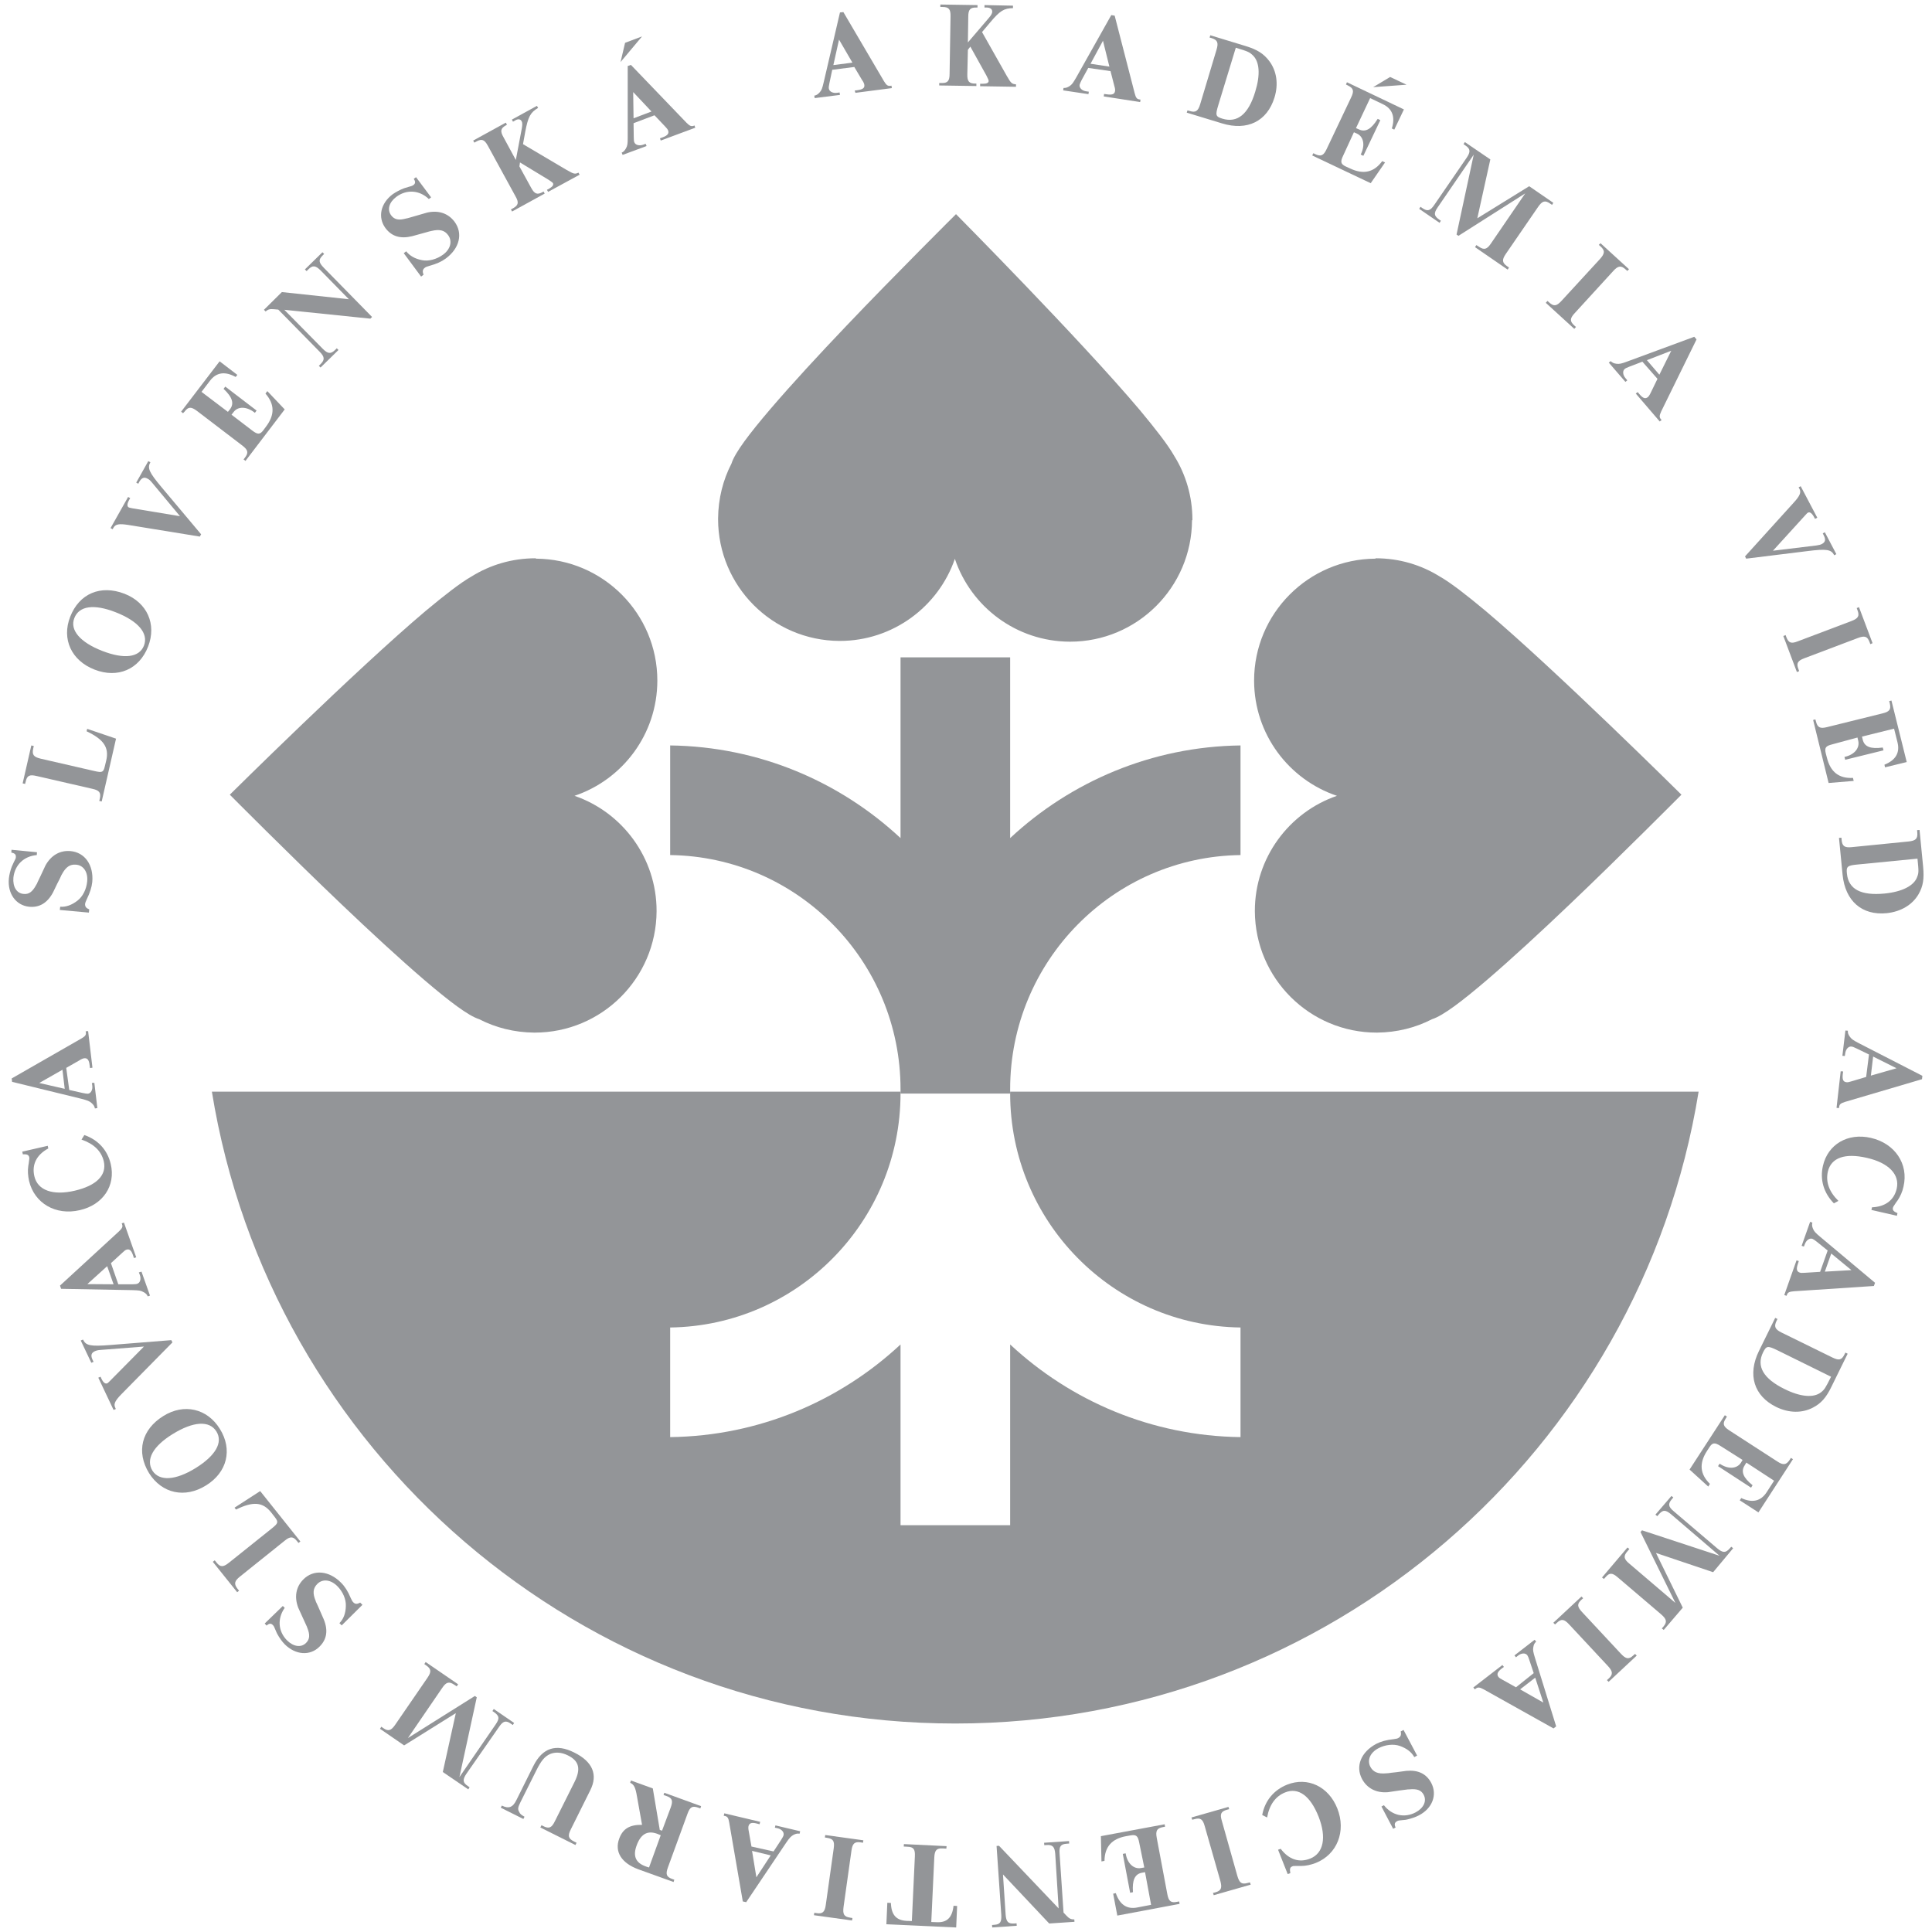 <?xml version="1.0" encoding="utf-8"?>
<!-- Generator: Adobe Illustrator 25.0.1, SVG Export Plug-In . SVG Version: 6.00 Build 0)  -->
<svg version="1.1" id="Layer_1" xmlns="http://www.w3.org/2000/svg" xmlns:xlink="http://www.w3.org/1999/xlink" x="0px" y="0px"
	 viewBox="0 0 1024 1024" style="enable-background:new 0 0 1024 1024;" xml:space="preserve">
<style type="text/css">
	.st0{fill:#939598;}
</style>
<g>
	<g>
		<g>
			<g>
				<path class="st0" d="M19.6,451.7l-0.1,1.5c-6.9,0.6-11.7,5.3-12.4,12c-0.4,4.8,1.7,8.3,5.4,8.6c2.8,0.3,4.7-1.1,6.7-4.8
					c0.2-0.4,0.5-0.7,0.6-1.2c2.3-4.8,0.9-1.8,4.3-9.1c3-5.4,7.7-8.1,13.3-7.6c7.6,0.7,12.3,7.4,11.5,16.4c-0.3,2.8-1.2,5.6-2.9,9.1
					c-0.6,1.3-0.8,1.8-0.9,2.4c-0.1,1.5,0.5,2.3,2.2,3l-0.2,1.7l-15.4-1.4l0.2-1.7c3.1,0.2,6.1-0.9,9.1-3.2
					c2.9-2.2,4.8-6.1,5.2-10.2c0.5-4.9-1.9-8.6-5.9-8.9c-3.2-0.3-5.4,1.2-7.5,5.1c-0.2,0.4-0.5,0.8-0.6,1.2l-0.6,1.3
					c-1.7,3.3-0.6,1.1-3.5,7.1c-3,5.6-7.2,8.1-12.6,7.6c-7-0.7-11.6-6.9-10.8-15c0.2-1.9,0.8-4.4,1.6-6.4c0.4-0.9,0.1-0.2,1-2.2
					l0.8-1.6c0.2-0.3,0.3-0.8,0.3-1.1c0.1-1.4-0.6-2.1-2.4-2.4l0.1-1.5L19.6,451.7z"/>
				<path class="st0" d="M61.5,391.5l-7.6,33.3l-1.3-0.3l0.3-1.2c0.7-3.1-0.2-4.4-3.9-5.2l-29.6-6.8c-3.8-0.9-5.1-0.2-5.8,3
					l-0.3,1.2l-1.3-0.3l4.6-20.1l1.3,0.3l-0.3,1.4c-0.7,3.2,0.2,4.4,3.9,5.3l28.7,6.6c3.9,0.9,4.6,0.6,5.3-2.3l0.8-3.3
					c1.6-6.9-1.3-11.2-10.4-15.5l0.3-1.3L61.5,391.5z"/>
				<path class="st0" d="M66,314.7c12,4.7,17.1,16.1,12.5,28c-4.7,12.1-16.1,17-28.4,12.2c-12.3-4.8-17.5-16.2-12.9-28
					C42,314.6,53.3,309.8,66,314.7z M54.2,345c11.6,4.5,19.6,3.5,22.1-2.8c2.5-6.5-3-13-15-17.7c-11.5-4.5-19.4-3.4-21.9,3.1
					C36.9,333.9,42.4,340.4,54.2,345z"/>
				<path class="st0" d="M80.5,255.7c-0.9-1.1-1.5-1.6-2.3-2c-1.8-1-3.1-0.5-4.4,1.7l-0.5,1l-1.1-0.6l6.4-11.4l1.1,0.6
					c-1.7,3.1-0.7,5.3,5.9,13.2l21,25l-0.7,1.2l-38.1-6.2c-4.7-0.7-6.5-0.4-7.6,1.4l-0.5,0.9l-1.1-0.6l9.3-16.5L69,264l-0.5,0.9
					c-1.2,2.1-1.2,3.5-0.3,4c0.3,0.2,0.7,0.2,1.9,0.5l25.3,4.2L80.5,255.7z"/>
				<path class="st0" d="M133.7,228.2c2.9,2.2,4.1,2.2,5.9-0.2l1.4-1.9c4.7-6.2,4.6-11.9-0.3-17.5l1-1.3l9.2,9.7l-20.8,27.3l-1-0.8
					l0.7-0.9c2-2.6,1.7-4.1-1.3-6.4l-24.1-18.4c-3.1-2.3-4.6-2.3-6.6,0.4L97,219l-1-0.8l20.4-26.7l9.4,7.2l-0.9,1.1
					c-5.6-3.1-10.2-2.5-13.6,2l-4.5,5.9l14,10.6l1.1-1.4c2.3-3,1.3-6.4-3.4-10.8l0.9-1.2l16.6,12.7l-0.9,1.2l-0.4-0.3
					c-4.1-3.1-8.6-3.2-10.9-0.1l-1.1,1.4L133.7,228.2z"/>
				<path class="st0" d="M171.1,184.9c2.7,2.7,4.2,2.8,6.5,0.6l0.9-0.9l0.9,0.9l-9.5,9.3l-0.9-0.9l0.9-0.9c2.3-2.3,2.2-3.8-0.4-6.5
					l-22-22.4l-2.2-0.2c-2.2-0.2-3.2,0-4.5,1.2l-0.9-0.9l9.5-9.4l35.5,3.8L170,143.4c-2.8-2.8-4.3-2.9-6.6-0.6l-0.9,0.9l-0.9-0.9
					l9.3-9.1l0.9,0.9l-0.8,0.8c-2.3,2.3-2.1,3.7,0.6,6.5l25.6,26.1l-0.9,0.9l-45.6-4.7L171.1,184.9z"/>
				<path class="st0" d="M228.5,104.6l-1.2,0.9c-5-4.8-11.8-5.2-17.2-1.2c-3.9,2.9-5,6.8-2.8,9.8c1.7,2.3,4,2.8,8,1.7
					c0.4-0.1,0.8-0.1,1.3-0.3c5.1-1.5,1.9-0.5,9.7-2.8c6-1.4,11.2,0.3,14.6,4.8c4.6,6.2,2.7,14.1-4.6,19.5c-2.3,1.7-5,2.9-8.7,3.9
					c-1.4,0.4-1.9,0.6-2.4,1c-1.2,0.9-1.4,1.9-0.7,3.7l-1.3,1l-9.2-12.4l1.3-1c1.9,2.4,4.7,4,8.4,4.7c3.5,0.7,7.8-0.5,11.1-2.9
					c4-2.9,5.1-7.2,2.7-10.4c-1.9-2.6-4.5-3.2-8.8-2.2c-0.4,0.1-0.9,0.2-1.3,0.3l-1.4,0.4c-3.6,1-1.2,0.3-7.6,2.1
					c-6.2,1.5-10.8,0.1-14.1-4.3c-4.2-5.7-2.6-13.2,3.9-18c1.6-1.1,3.8-2.3,5.9-3.1c1-0.3,0.2-0.1,2.3-0.7l1.7-0.5
					c0.3-0.1,0.7-0.3,1-0.5c1.1-0.8,1.2-1.8,0.2-3.3l1.2-0.9L228.5,104.6z"/>
				<path class="st0" d="M281.5,99.5c1.8,3.3,3.2,3.9,6.1,2.3l0.5-0.3l0.6,1.1l-17.3,9.5l-0.6-1.1l1.1-0.6c2.9-1.6,3.2-3.1,1.3-6.4
					l-14.6-26.7c-1.8-3.3-3.2-3.9-6.1-2.3l-1.1,0.6l-0.6-1.1l17.3-9.5l0.6,1.1l-0.5,0.3c-2.9,1.6-3.2,3.1-1.3,6.4l6.5,12l3.2-16.9
					c0.3-1.8,0.3-2.9-0.1-3.6c-0.6-1.2-1.9-1.4-3.4-0.5l-1.2,0.7l-0.6-1.1l13.3-7.3l0.6,1.1c-4.1,2.4-5.3,4.7-6.8,12.6l-1.2,6.6
					L300.2,90c4,2.3,4.5,2.4,6.4,1.5l0.6,1.1l-16.7,9.1l-0.6-1.1l1.3-0.7c1.7-1,2.3-1.9,1.9-2.8c-0.2-0.4-1-0.9-2.5-1.9l-15-9.1
					l-0.3,2.1L281.5,99.5z"/>
				<path class="st0" d="M328.9,32.9l2.4-10.2l9-3.4L328.9,32.9z M335.8,65.3l0.1,7.3c0,1.4,0.1,2.4,0.3,2.8c0.6,1.5,2.6,2,4.7,1.3
					l1.3-0.5l0.5,1.2l-12.7,4.7l-0.5-1.2c1-0.4,1.6-1.1,2.3-2.3c0.8-1.5,0.9-2.4,0.9-5.8l0-37.8l1.7-0.6L363.8,65
					c1.7,1.7,2.5,2.1,3.8,1.7l0.5-0.2l0.4,1.2l-18.3,6.8l-0.4-1.2l1.4-0.5c2.7-1,3.5-2.1,2.9-3.7c-0.2-0.5-0.7-1.2-1.7-2.2l-5.5-5.8
					L335.8,65.3z M335.8,62.7l9.5-3.6l-9.7-10.3L335.8,62.7z"/>
				<path class="st0" d="M441.1,37l-1.5,7.1c-0.3,1.3-0.4,2.3-0.3,2.8c0.2,1.6,2.1,2.6,4.3,2.3l1.4-0.2l0.2,1.3l-13.4,1.7l-0.2-1.3
					c1.1-0.2,1.9-0.7,2.8-1.7c1.1-1.2,1.4-2.1,2.2-5.5l8.6-36.9l1.8-0.2l21.5,36.6c1.2,2,2,2.7,3.4,2.5l0.6-0.1l0.2,1.3l-19.3,2.5
					L453,48l1.5-0.2c2.8-0.4,3.9-1.2,3.6-2.9c-0.1-0.6-0.4-1.4-1.2-2.5l-4.1-6.9L441.1,37z M441.7,34.5l10.1-1.3L444.7,21
					L441.7,34.5z"/>
				<path class="st0" d="M512.7,39.3c-0.1,3.8,0.9,5,4.2,5l0.6,0l0,1.3l-19.7-0.3l0-1.3l1.2,0c3.3,0.1,4.3-1.1,4.3-4.9l0.5-30.4
					c0.1-3.8-0.9-5-4.2-5l-1.2,0l0-1.3l19.7,0.3l0,1.3l-0.6,0c-3.3-0.1-4.3,1.1-4.3,4.9L513,22.5l11.2-13.1c1.2-1.4,1.7-2.4,1.7-3.2
					c0-1.4-1-2.1-2.7-2.2l-1.4,0l0-1.3L536.9,3l0,1.3c-4.8,0.1-6.9,1.4-12.1,7.6l-4.3,5.1l13.1,23.2c2.3,4,2.7,4.3,4.9,4.5l0,1.3
					l-19-0.3l0-1.3l1.5,0c2,0,3-0.5,3-1.5c0-0.5-0.4-1.3-1.2-2.9l-8.5-15.3l-1.3,1.7L512.7,39.3z"/>
				<path class="st0" d="M576.8,36l-3.5,6.4c-0.6,1.2-1,2.1-1.1,2.6c-0.2,1.6,1.3,3.1,3.5,3.4l1.4,0.2l-0.2,1.3l-13.4-2l0.2-1.3
					c1.1,0.1,2-0.2,3.1-0.9c1.4-0.9,1.9-1.7,3.6-4.6L589,8l1.8,0.3l10.6,41.1c0.6,2.3,1.1,3.1,2.5,3.3l0.6,0.1l-0.2,1.3l-19.3-3
					l0.2-1.3l1.5,0.2c2.8,0.4,4.1-0.1,4.3-1.8c0.1-0.6,0-1.4-0.4-2.7l-2-7.8L576.8,36z M578,33.8l10,1.5l-3.4-13.7L578,33.8z"/>
				<path class="st0" d="M644.8,26.3c1.1-3.7,0.5-5.1-2.6-6.1l-1.1-0.3l0.4-1.2l18.7,5.7c6.2,1.9,9.5,4,12.5,7.9
					c4,5.3,5,12.3,2.8,19.4c-3.9,12.6-14.4,17.8-27.8,13.7l-18.7-5.7l0.4-1.2l1.1,0.3c3.1,1,4.5,0.2,5.6-3.5L644.8,26.3z
					 M645.7,55.8c-1.6,5.3-1.4,6,2.2,7.1c7.9,2.4,13.8-2.3,17.4-14.3c2.8-9,2.3-15.9-1.3-19.3c-1.8-1.7-2.4-2-9-4L645.7,55.8z"/>
				<path class="st0" d="M711.9,82.5c-1.6,3.3-1.3,4.5,1.5,5.8l2.2,1c7,3.3,12.6,2.1,17-3.9l1.5,0.7l-7.6,11l-31-14.7l0.6-1.2l1,0.5
					c3,1.4,4.4,0.8,6-2.6l13-27.4c1.7-3.5,1.3-4.9-1.7-6.4l-1-0.5l0.5-1.2L744.1,58L739,68.7l-1.3-0.6c1.9-6.1,0.3-10.5-4.8-12.9
					l-6.7-3.2l-7.5,15.9l1.6,0.7c3.4,1.6,6.5-0.1,9.9-5.6l1.4,0.7l-9,18.9l-1.4-0.7l0.2-0.4c2.2-4.7,1.3-9.1-2.2-10.7l-1.6-0.7
					L711.9,82.5z M727.8,46.2l9-5.4l8.7,4.1L727.8,46.2z"/>
				<path class="st0" d="M810.5,98.7l12.8,8.8l-0.7,1.1l-1-0.7c-2.7-1.9-4.2-1.4-6.4,1.8l-17.1,24.9c-2.1,3.1-2,4.6,0.7,6.5l1,0.7
					l-0.7,1.1L781.8,131l0.7-1.1l1.4,0.9c2.7,1.8,4.2,1.4,6.3-1.7l18.2-26.6L773,125l-1-0.7l9.1-42.3l-19.1,27.9
					c-2.2,3.2-2,4.6,1.1,6.7l0.6,0.4l-0.7,1.1l-10.8-7.4l0.7-1.1l1,0.7c2.7,1.9,4.2,1.4,6.3-1.7l17.1-24.9c2.2-3.2,2.1-4.8-0.6-6.6
					l-1-0.7l0.7-1.1l13.5,9.2l-6.9,31.2L810.5,98.7z"/>
				<path class="st0" d="M848,137.3c2.6-2.9,2.8-4.5,0.3-6.7l-0.9-0.8l0.9-0.9l15.1,13.8l-0.9,0.9l-0.9-0.8c-2.4-2.2-4-2-6.6,0.9
					L834.6,166c-2.6,2.8-2.6,4.3-0.2,6.5l0.9,0.8l-0.9,1l-15.1-13.8l0.9-1l0.9,0.8c2.4,2.2,3.9,2,6.5-0.8L848,137.3z"/>
				<path class="st0" d="M870.5,191.7l-6.8,2.6c-1.3,0.5-2.2,0.9-2.6,1.3c-1.2,1-1,3.2,0.5,4.9l0.9,1.1l-1,0.8l-8.8-10.2l1-0.8
					c0.8,0.8,1.6,1.2,3,1.4c1.6,0.2,2.6,0,5.8-1.2l35.5-13.1l1.2,1.4l-18.7,38.1c-1,2.2-1.1,3.1-0.2,4.2l0.4,0.4l-1,0.8l-12.7-14.8
					l1-0.8l1,1.2c1.8,2.1,3.1,2.6,4.5,1.4c0.4-0.4,0.9-1.1,1.5-2.4l3.5-7.2L870.5,191.7z M872.9,190.9l6.6,7.7l6.3-12.7L872.9,190.9
					z"/>
				<path class="st0" d="M962.8,289.1c1.4-0.2,2.1-0.4,2.9-0.8c1.8-1,2.1-2.3,0.9-4.6l-0.5-1l1.1-0.6l6.1,11.6l-1.1,0.6
					c-1.6-3.1-4-3.5-14.3-2.2l-32.4,4l-0.6-1.2l25.9-28.6c3.2-3.5,3.9-5.3,3-7.1l-0.5-0.9l1.1-0.6l8.8,16.7L962,275l-0.5-0.9
					c-1.1-2.1-2.3-2.9-3.2-2.4c-0.3,0.1-0.6,0.4-1.4,1.3l-17.2,18.9L962.8,289.1z"/>
				<path class="st0" d="M981.2,329.2c3.7-1.4,4.5-2.7,3.3-5.8l-0.4-1.1l1.2-0.5l7.2,19.1l-1.2,0.5l-0.4-1.1
					c-1.2-3.1-2.6-3.5-6.3-2.1l-28.3,10.7c-3.5,1.3-4.3,2.7-3.1,5.7l0.4,1.1l-1.2,0.5l-7.2-19.1l1.2-0.5l0.4,1.1
					c1.2,3.1,2.6,3.6,6.1,2.2L981.2,329.2z"/>
				<path class="st0" d="M971.2,394.5c-3.6,0.9-4.2,1.8-3.5,4.8l0.6,2.3c1.9,7.6,6.4,11.1,13.8,10.7l0.4,1.6l-13.3,1.1l-8.2-33.4
					l1.2-0.3l0.3,1.1c0.8,3.2,2.2,3.9,5.8,3l29.5-7.3c3.7-0.9,4.6-2.1,3.8-5.4l-0.3-1.1l1.2-0.3l8.1,32.6l-11.5,2.8l-0.3-1.4
					c6-2.4,8.3-6.4,6.9-11.9l-1.8-7.2l-17,4.2l0.4,1.7c0.9,3.7,4.2,5,10.6,4.1l0.4,1.5l-20.3,5l-0.4-1.5l0.4-0.1
					c5-1.2,7.8-4.7,6.9-8.5l-0.4-1.7L971.2,394.5z"/>
				<path class="st0" d="M1011.6,446c3.8-0.4,4.9-1.5,4.6-4.8l-0.1-1.2l1.3-0.1l1.9,19.5c0.6,6.4,0,10.3-2.4,14.5
					c-3.3,5.7-9.4,9.3-16.9,10.1c-13.1,1.3-22-6.4-23.4-20.4l-1.9-19.5l1.3-0.1l0.1,1.2c0.3,3.3,1.6,4.2,5.4,3.8L1011.6,446z
					 M984.6,458.2c-5.5,0.5-6.1,1.1-5.7,4.8c0.8,8.3,7.4,11.8,19.9,10.6c9.3-0.9,15.6-4.1,17.3-8.7c0.9-2.3,0.9-3,0.2-9.8
					L984.6,458.2z"/>
			</g>
			<g>
				<path class="st0" d="M990.6,558.9l-6.6-3.2c-1.2-0.6-2.2-1-2.7-1c-1.6-0.2-3,1.4-3.3,3.6l-0.2,1.4l-1.3-0.1l1.6-13.4l1.3,0.1
					c-0.1,1.1,0.2,2,1,3.1c0.9,1.3,1.7,1.9,4.8,3.5l33.7,17.3l-0.2,1.8l-40.7,12c-2.3,0.7-3.1,1.3-3.2,2.7l-0.1,0.6l-1.3-0.1
					l2.2-19.4l1.3,0.1l-0.2,1.5c-0.3,2.8,0.2,4,2,4.2c0.6,0.1,1.4-0.1,2.7-0.5l7.7-2.3L990.6,558.9z M992.8,560l-1.2,10.1l13.6-3.9
					L992.8,560z"/>
				<path class="st0" d="M972,637.8c-5.4-5.5-7.5-12.6-5.8-19.9c2.6-11.4,13.2-17.6,25.4-14.8c12.7,2.9,20.1,13.8,17.3,25.8
					c-0.6,2.8-1.7,5.2-3.1,7.3c-1.1,1.5-0.6,0.8-1.6,2.3c-0.7,1-0.8,1.2-0.9,1.6c-0.3,1.3,0.3,2,2.4,2.9l-0.3,1.4l-13.5-3.1l0.3-1.4
					c7.1-0.3,11.7-3.8,13.1-9.9c1.7-7.5-4.3-13.7-15.8-16.3c-11.6-2.7-19-0.1-20.7,7.3c-1.2,5.4,0.6,10.6,5.6,15.5L972,637.8z"/>
				<path class="st0" d="M968.7,662.8l-5.7-4.6c-1.1-0.9-1.9-1.4-2.4-1.6c-1.5-0.5-3.2,0.7-4,2.8l-0.5,1.3l-1.2-0.4l4.5-12.7
					l1.2,0.4c-0.3,1.1-0.2,2,0.3,3.2c0.6,1.5,1.3,2.2,3.9,4.4l29,24.3l-0.6,1.7l-42.4,2.8c-2.4,0.2-3.3,0.6-3.7,1.9l-0.2,0.5
					l-1.2-0.4l6.5-18.4l1.2,0.4l-0.5,1.5c-0.9,2.7-0.7,4,1,4.6c0.5,0.2,1.4,0.2,2.8,0.1l8-0.5L968.7,662.8z M970.6,664.4l-3.4,9.6
					l14.1-0.8L970.6,664.4z"/>
				<path class="st0" d="M971.2,719.5c3.5,1.7,4.9,1.4,6.4-1.6l0.5-1l1.2,0.6l-8.6,17.5c-2.8,5.8-5.5,8.8-9.7,11
					c-5.8,3.1-12.9,3-19.6-0.3c-11.8-5.8-15.3-17.1-9.1-29.7l8.6-17.5l1.2,0.6l-0.5,1c-1.4,2.9-0.9,4.4,2.5,6.1L971.2,719.5z
					 M941.9,715.6c-5-2.4-5.7-2.3-7.4,1.1c-3.7,7.4,0.1,14,11.3,19.5c8.4,4.2,15.4,4.8,19.3,1.8c1.9-1.5,2.3-2.1,5.4-8.3
					L941.9,715.6z"/>
				<path class="st0" d="M911.9,766.4c-3.1-2-4.3-1.8-5.9,0.7l-1.3,2c-4.2,6.5-3.7,12.2,1.6,17.4l-0.9,1.4l-9.9-9l18.7-28.8l1.1,0.7
					l-0.6,1c-1.8,2.8-1.4,4.2,1.8,6.3l25.5,16.5c3.2,2.1,4.7,1.9,6.6-0.9l0.6-1l1.1,0.7l-18.3,28.2l-9.9-6.4l0.8-1.2
					c5.8,2.7,10.3,1.7,13.4-3l4-6.2l-14.7-9.6l-0.9,1.5c-2.1,3.2-0.8,6.5,4.2,10.5l-0.8,1.3l-17.5-11.4l0.8-1.3l0.4,0.2
					c4.3,2.8,8.8,2.5,10.9-0.7l0.9-1.5L911.9,766.4z"/>
				<path class="st0" d="M891.9,852.1l-10.1,11.8l-1-0.8l0.8-0.9c2.1-2.5,1.8-4-1.2-6.6l-23-19.6c-2.9-2.5-4.4-2.5-6.5,0l-0.8,0.9
					l-1-0.8l13.5-15.9l1,0.8l-1.1,1.3c-2.1,2.4-1.9,4,1,6.4l24.5,20.9l-18.5-37.6l0.8-0.9l41.1,13.5l-25.7-22
					c-3-2.5-4.4-2.5-6.8,0.4l-0.5,0.6l-1-0.8l8.5-9.9l1,0.8l-0.8,0.9c-2.1,2.5-1.9,4,1,6.4l23,19.6c3,2.5,4.5,2.6,6.7,0.1l0.8-0.9
					l1,0.8L908,833.3l-30.3-10.2L891.9,852.1z"/>
				<path class="st0" d="M859.1,876.5c2.7,2.9,4.2,3.1,6.6,0.9l0.9-0.8l0.9,0.9l-14.9,13.9l-0.9-0.9l0.9-0.8
					c2.4-2.2,2.3-3.8-0.4-6.7l-20.6-22.1c-2.6-2.8-4.1-3-6.5-0.7l-0.9,0.8l-0.9-0.9l14.9-13.9l0.9,0.9l-0.9,0.8
					c-2.4,2.2-2.3,3.7,0.3,6.5L859.1,876.5z"/>
				<path class="st0" d="M812.9,886.8l-2.3-6.9c-0.4-1.3-0.8-2.2-1.1-2.6c-1-1.3-3.1-1.2-4.9,0.2l-1.1,0.9l-0.8-1l10.7-8.3l0.8,1
					c-0.8,0.7-1.3,1.5-1.5,2.9c-0.3,1.6-0.1,2.5,0.9,5.8l11.2,36.2l-1.4,1.1l-37-20.7c-2.1-1.1-3-1.3-4.2-0.4l-0.5,0.4l-0.8-1
					l15.4-11.9l0.8,1l-1.2,0.9c-2.2,1.7-2.7,3-1.7,4.4c0.4,0.5,1.1,1,2.3,1.6l7,3.9L812.9,886.8z M813.7,889.2l-8,6.2l12.3,7
					L813.7,889.2z"/>
				<path class="st0" d="M732.2,957.5l1.3-0.7c4.3,5.5,10.9,6.9,16.8,3.8c4.3-2.3,6-6,4.3-9.3c-1.3-2.5-3.5-3.3-7.7-2.9
					c-0.4,0-0.9,0-1.3,0.1c-5.3,0.7-2,0.2-10,1.4c-6.1,0.5-11-2-13.7-7c-3.6-6.8-0.5-14.3,7.5-18.6c2.5-1.3,5.4-2.1,9.2-2.5
					c1.4-0.2,2-0.3,2.5-0.6c1.3-0.7,1.7-1.7,1.3-3.5l1.5-0.8l7.2,13.6l-1.5,0.8c-1.5-2.7-4-4.6-7.6-5.9c-3.4-1.2-7.8-0.7-11.4,1.2
					c-4.4,2.3-6.1,6.3-4.3,9.8c1.5,2.8,3.9,3.9,8.4,3.5c0.4,0,0.9-0.1,1.3-0.1l1.4-0.2c3.7-0.4,1.2-0.1,7.9-1
					c6.3-0.6,10.7,1.5,13.3,6.4c3.3,6.3,0.6,13.5-6.6,17.2c-1.7,0.9-4.1,1.7-6.3,2.2c-1,0.2-0.3,0.1-2.4,0.3l-1.8,0.2
					c-0.3,0-0.8,0.2-1.1,0.4c-1.2,0.7-1.5,1.6-0.7,3.3l-1.3,0.7L732.2,957.5z"/>
				<path class="st0" d="M669,962c1.4-7.6,6.2-13.3,13.2-16.1c10.9-4.3,22,1,26.6,12.6c4.8,12.1-0.1,24.4-11.4,28.9
					c-2.6,1-5.3,1.6-7.8,1.6c-1.8,0-1,0-2.8,0c-1.2,0-1.4,0-1.8,0.2c-1.3,0.5-1.5,1.3-1.1,3.6l-1.4,0.5l-5.1-12.9l1.4-0.5
					c4.3,5.7,9.8,7.5,15.6,5.2c7.1-2.8,8.8-11.2,4.5-22.2c-4.4-11.1-10.7-15.7-17.7-12.9c-5.1,2-8.4,6.5-9.6,13.3L669,962z"/>
				<path class="st0" d="M655.8,994.2c1.1,3.8,2.3,4.7,5.5,3.8l1.2-0.3l0.4,1.2l-19.6,5.6l-0.4-1.2l1.2-0.3c3.2-0.9,3.7-2.3,2.7-6.1
					l-8.3-29.1c-1-3.6-2.3-4.5-5.4-3.6l-1.2,0.3l-0.4-1.2l19.6-5.6l0.4,1.2l-1.2,0.3c-3.2,0.9-3.8,2.3-2.7,5.9L655.8,994.2z"/>
				<path class="st0" d="M603.8,976.6c-0.7-3.6-1.6-4.3-4.6-3.8l-2.3,0.4c-7.7,1.4-11.4,5.7-11.5,13.1l-1.6,0.3l-0.3-13.4l33.8-6.3
					l0.2,1.3l-1.1,0.2c-3.2,0.6-4,1.9-3.3,5.7l5.6,29.8c0.7,3.8,1.9,4.8,5.2,4.1l1.1-0.2l0.2,1.3l-33,6.2l-2.2-11.6l1.4-0.3
					c2.1,6.1,5.9,8.7,11.4,7.6l7.3-1.4l-3.2-17.3l-1.7,0.3c-3.7,0.7-5.2,3.9-4.7,10.3l-1.5,0.3l-3.9-20.6l1.5-0.3l0.1,0.4
					c0.9,5.1,4.3,8.1,8.1,7.4l1.7-0.3L603.8,976.6z"/>
				<path class="st0" d="M559.3,982.6c-0.3-3.8-1.4-4.9-4.6-4.7l-1.2,0.1l-0.1-1.3l13.2-0.9l0.1,1.3l-1.2,0.1
					c-3.3,0.2-4.2,1.4-3.9,5.2l2.1,31.3l1.5,1.6c1.5,1.6,2.5,2.1,4.2,2l0.1,1.3l-13.4,0.9l-24.5-26l1.4,21.2c0.3,3.9,1.3,5,4.6,4.8
					l1.2-0.1l0.1,1.3l-13,0.9l-0.1-1.3l1.1-0.1c3.2-0.2,4-1.4,3.8-5.3l-2.5-36.5l1.3-0.1l31.6,33.2L559.3,982.6z"/>
				<path class="st0" d="M484.9,983.9c0.2-3.8-0.7-5-4-5.1l-1.9-0.1l0.1-1.3l22.6,1.1l-0.1,1.3l-1.9-0.1c-3.3-0.2-4.3,1-4.5,4.7
					l-1.6,34.3l2.8,0.1c5.5,0.3,8.3-2.4,9-8.7l1.9,0.1l-0.5,11.4l-37-1.7l0.5-11.4l1.9,0.1c0.2,6.3,2.8,9.2,8.3,9.5l2.8,0.1
					L484.9,983.9z"/>
				<path class="st0" d="M447.1,1010.7c-0.5,3.9,0.2,5.2,3.5,5.7l1.2,0.2l-0.2,1.3l-20.2-2.8l0.2-1.3l1.2,0.2
					c3.2,0.5,4.4-0.6,4.9-4.5l4.2-29.9c0.5-3.8-0.3-5-3.5-5.5l-1.2-0.2l0.2-1.3l20.2,2.8l-0.2,1.3l-1.2-0.2
					c-3.2-0.5-4.4,0.6-4.9,4.3L447.1,1010.7z"/>
				<path class="st0" d="M410,981.3l4-6.1c0.7-1.1,1.2-2,1.3-2.5c0.4-1.6-1-3.2-3.2-3.7l-1.4-0.3l0.3-1.2l13.1,3.1l-0.3,1.3
					c-1.1-0.2-2,0-3.2,0.6c-1.4,0.8-2.1,1.5-4,4.3l-21.1,31.4l-1.8-0.4l-7.2-41.8c-0.4-2.4-0.9-3.2-2.3-3.5l-0.6-0.1l0.3-1.3l19,4.5
					l-0.3,1.3l-1.5-0.4c-2.8-0.7-4-0.2-4.4,1.5c-0.1,0.6-0.1,1.4,0.2,2.8l1.4,7.9L410,981.3z M408.5,983.4l-9.9-2.4l2.3,14
					L408.5,983.4z"/>
				<path class="st0" d="M355.5,958c1.3-3.6,0.8-5-2.3-6.1l-1.5-0.5l0.4-1.2l19.5,7.1l-0.4,1.2l-1.1-0.4c-3.1-1.1-4.4-0.4-5.7,3.2
					L354,989.8c-1.3,3.6-0.8,5,2.3,6.1l1.1,0.4l-0.4,1.2l-18.6-6.7c-9-3.3-12.8-9.3-10.2-16.3c1.9-5.2,5.5-7.4,12.1-7.3l-2.7-15.1
					c-0.8-4.7-1.5-6.2-3.6-7.2l0.4-1.2l11.6,4.2l3.7,22l1.2,0.4L355.5,958z M350.2,972.7c-0.8-0.3-1.4-0.6-2-0.8
					c-5.1-1.8-8.6,0.2-10.8,6.3c-2,5.5-0.5,9,4.5,10.9c0.5,0.2,1.3,0.5,2.1,0.7L350.2,972.7z"/>
				<path class="st0" d="M304.5,944.5c3.5-7,2.4-11.2-3.5-14.1c-3.4-1.7-6.7-1.9-9.5-0.7c-2.8,1.3-4.6,3.4-7.2,8.6l-8.4,16.8
					c-1.4,2.9-1.6,3.7-0.7,5.3c0.5,1.1,1.2,1.6,2.8,2.5l-0.6,1.2l-12-6l0.6-1.1c3.6,1.8,5.8,1,7.7-2.9l9-18.1
					c4.8-9.6,12-12,21.7-7.1c9.7,4.8,12.6,11.7,8.5,19.9l-10.3,20.7c-1.8,3.5-1.4,5,1.6,6.5l1.4,0.7l-0.6,1.2l-18.6-9.3l0.6-1.2
					l1,0.5c3,1.5,4.4,0.9,6.1-2.6L304.5,944.5z"/>
				<path class="st0" d="M214.2,925.1l-12.8-8.8l0.7-1.1l1,0.7c2.7,1.9,4.2,1.4,6.4-1.8l17.1-24.9c2.1-3.1,2-4.6-0.7-6.5l-1-0.7
					l0.7-1.1l17.2,11.8l-0.7,1.1l-1.4-0.9c-2.7-1.8-4.2-1.4-6.3,1.7l-18.2,26.6l35.5-22.3l1,0.7l-9.2,42.3l19.2-27.9
					c2.2-3.2,2-4.6-1.1-6.7l-0.6-0.4l0.7-1.1l10.8,7.4l-0.7,1.1l-1-0.7c-2.7-1.9-4.2-1.4-6.3,1.7L247.3,940
					c-2.2,3.2-2.1,4.8,0.6,6.6l1,0.7l-0.7,1.1l-13.5-9.2l6.9-31.2L214.2,925.1z"/>
				<path class="st0" d="M149.9,851.2l1,1c-4,5.7-3.5,12.4,1.2,17.2c3.4,3.4,7.5,4,10.1,1.4c2-2,2.2-4.3,0.6-8.2
					c-0.1-0.4-0.3-0.8-0.5-1.2c-2.2-4.9-0.8-1.8-4.2-9.2c-2.2-5.7-1.3-11.1,2.7-15.1c5.4-5.4,13.6-4.7,20,1.8c2,2,3.6,4.5,5.1,8.1
					c0.6,1.3,0.9,1.8,1.3,2.2c1,1.1,2.1,1.1,3.7,0.2l1.2,1.2l-11,10.9l-1.2-1.2c2.2-2.2,3.3-5.2,3.4-9c0.2-3.6-1.6-7.7-4.5-10.6
					c-3.5-3.5-7.8-4-10.6-1.2c-2.3,2.3-2.6,4.9-0.9,9c0.1,0.4,0.3,0.9,0.5,1.2l0.6,1.3c1.5,3.4,0.5,1.1,3.2,7.3
					c2.4,5.9,1.6,10.7-2.3,14.5c-5,5-12.7,4.4-18.4-1.3c-1.4-1.4-2.8-3.4-3.9-5.4c-0.5-0.9-0.1-0.2-1-2.2l-0.7-1.6
					c-0.1-0.3-0.4-0.7-0.7-1c-1-1-2-0.9-3.3,0.3l-1-1.1L149.9,851.2z"/>
				<path class="st0" d="M137.9,790.3l21.3,26.7l-1,0.8l-0.8-1c-2-2.5-3.6-2.6-6.5-0.2l-23.7,19c-3,2.4-3.3,3.9-1.3,6.5l0.8,1
					l-1,0.8l-12.9-16.1l1-0.8l0.9,1.1c2,2.6,3.6,2.6,6.6,0.2l23-18.4c3.1-2.5,3.3-3.2,1.5-5.6l-2.1-2.7c-4.4-5.5-9.5-6-18.6-1.5
					l-0.8-1L137.9,790.3z"/>
				<path class="st0" d="M86.6,750.5c10.9-6.8,23.2-4,29.9,6.8c6.9,11,3.9,23.1-7.3,30c-11.2,7-23.4,4.3-30.2-6.5
					C72.1,769.5,75,757.7,86.6,750.5z M103.7,778.1c10.6-6.6,14.6-13.6,11-19.4c-3.7-5.9-12.2-5.4-23.2,1.4
					c-10.5,6.5-14.3,13.5-10.7,19.4C84.5,785.2,93,784.7,103.7,778.1z"/>
				<path class="st0" d="M53.2,715.5c-1.4,0.1-2.1,0.3-3,0.7c-1.9,0.9-2.2,2.3-1.1,4.6l0.5,1l-1.2,0.5l-5.6-11.8l1.2-0.5
					c1.5,3.2,3.9,3.7,14.2,2.9l32.6-2.6l0.6,1.2l-27.1,27.5c-3.3,3.4-4.1,5.1-3.3,6.9l0.4,0.9l-1.2,0.5l-8.1-17.1l1.2-0.5l0.4,0.9
					c1,2.2,2.1,3,3.1,2.6c0.3-0.1,0.6-0.4,1.5-1.3l18-18.2L53.2,715.5z"/>
				<path class="st0" d="M62.7,680.7l7.3,0c1.4,0,2.4-0.1,2.8-0.3c1.5-0.5,2.1-2.6,1.3-4.7l-0.5-1.3L75,674l4.5,12.7l-1.2,0.4
					c-0.4-1-1.1-1.7-2.3-2.3c-1.4-0.8-2.4-0.9-5.8-1l-37.8-0.7l-0.6-1.7L63,652.7c1.7-1.6,2.2-2.5,1.7-3.8l-0.2-0.5l1.2-0.4
					l6.5,18.4l-1.2,0.4l-0.5-1.5c-0.9-2.7-2-3.5-3.6-2.9c-0.5,0.2-1.2,0.7-2.2,1.7l-5.9,5.4L62.7,680.7z M60.2,680.7l-3.4-9.6
					l-10.5,9.5L60.2,680.7z"/>
				<path class="st0" d="M44.7,601.6c7.3,2.5,12.3,8,14,15.4c2.7,11.4-4.1,21.6-16.4,24.4c-12.7,3-24.1-3.6-26.9-15.5
					c-0.6-2.8-0.8-5.4-0.4-8c0.3-1.8,0.2-1,0.4-2.7c0.2-1.2,0.2-1.4,0.1-1.8c-0.3-1.3-1.1-1.7-3.4-1.6l-0.3-1.4l13.5-3.1l0.3,1.4
					c-6.3,3.4-8.8,8.6-7.4,14.7c1.7,7.5,9.8,10.4,21.4,7.7c11.6-2.7,17.1-8.3,15.4-15.6c-1.3-5.4-5.2-9.2-11.8-11.5L44.7,601.6z"/>
				<path class="st0" d="M36.7,577.7l7.1,1.6c1.3,0.3,2.3,0.4,2.8,0.4c1.6-0.2,2.6-2.1,2.3-4.3l-0.2-1.4l1.3-0.1l1.6,13.4l-1.3,0.2
					c-0.2-1.1-0.7-1.9-1.7-2.8c-1.2-1.1-2.1-1.4-5.4-2.3l-36.8-9l-0.2-1.8l36.8-21.1c2.1-1.2,2.7-1.9,2.5-3.3l-0.1-0.6l1.3-0.1
					l2.3,19.4l-1.3,0.2l-0.2-1.5c-0.3-2.8-1.2-3.9-2.9-3.7c-0.6,0.1-1.4,0.4-2.5,1.1l-7,4L36.7,577.7z M34.3,577.1L33.1,567l-12.3,7
					L34.3,577.1z"/>
			</g>
		</g>
		<g>
			<path class="st0" d="M632,275.6c0,0,0,0,0-0.1c0-12.4-3.5-24-9.6-33.8c-3.4-6-9.9-14.3-18.3-24.4c-31.2-37-97.4-103.8-97.4-103.8
				s-32.4,32.2-58.1,59.2c-14.4,15.1-28.9,30.8-40.2,44c-11.1,13-18.9,23.2-20.7,29c-4.5,8.7-7,18.6-7.1,29.1c0,0.1,0,0.2,0,0.3
				c0,35.5,28.7,64.4,64.3,64.6h0.2c28.2,0,52.3-18.2,61-43.5c8.6,25.5,32.6,43.8,60.9,43.9h0.2c35.5,0,64.4-28.8,64.6-64.3
				L632,275.6z"/>
		</g>
		<g>
			<path class="st0" d="M535.4,444.2v-95.8h-58.1v95.8c-32.1-29.9-74.9-48.5-122.1-49.1v58.1c67.7,0.9,122.1,56.3,122.1,124.1
				c0,0.5,0,2.3,0,2.3h58.1c0,0,0-1.8,0-2.3c0-67.8,54.4-123.2,122.1-124.1v-58.1C610.4,395.7,567.5,414.3,535.4,444.2z"/>
		</g>
		<g>
			<path class="st0" d="M535.4,578.6c0,0.4,0,0.7,0,0.9c0,67.8,54.4,123.2,122.1,124.1v58.1c-47.2-0.6-90-19.2-122.1-49.1v95.8
				h-58.1v-95.8c-32.1,29.9-74.9,48.5-122.1,49.1v-58.1c67.7-0.9,122.1-56.3,122.1-124.1c0-0.2,0-0.5,0-0.9h-365
				c30.7,189.9,195.4,334.9,394,334.9c198.6,0,363.3-145,394-334.9H535.4z"/>
		</g>
		<g>
			<path class="st0" d="M283.9,295.9c0,0,0,0-0.1,0c-12.4,0-24,3.5-33.8,9.6c-6,3.4-14.3,9.9-24.4,18.3
				c-37,31.2-103.8,97.4-103.8,97.4s32.2,32.4,59.2,58.1c15.1,14.4,30.8,28.9,44,40.2c13,11.1,23.2,18.9,29,20.7
				c8.7,4.5,18.6,7,29.1,7.1c0.1,0,0.2,0,0.3,0c35.5,0,64.4-28.7,64.6-64.3v-0.2c0-28.2-18.2-52.3-43.5-61
				c25.5-8.6,43.8-32.6,43.9-60.9v-0.2c0-35.5-28.8-64.4-64.3-64.6L283.9,295.9z"/>
		</g>
		<g>
			<path class="st0" d="M729.1,295.9c0,0,0,0,0.1,0c12.4,0,24,3.5,33.8,9.6c6,3.4,14.3,9.9,24.4,18.3c37,31.2,103.8,97.4,103.8,97.4
				s-32.2,32.4-59.2,58.1c-15.1,14.4-30.8,28.9-44,40.2c-13,11.1-23.2,18.9-29,20.7c-8.7,4.5-18.6,7-29.1,7.1c-0.1,0-0.2,0-0.2,0
				c-35.5,0-64.4-28.7-64.6-64.3v-0.2c0-28.2,18.2-52.3,43.5-61c-25.5-8.6-43.8-32.6-43.9-60.9v-0.2c0-35.5,28.8-64.4,64.3-64.6
				L729.1,295.9z"/>
		</g>
	</g>
</g>
</svg>
